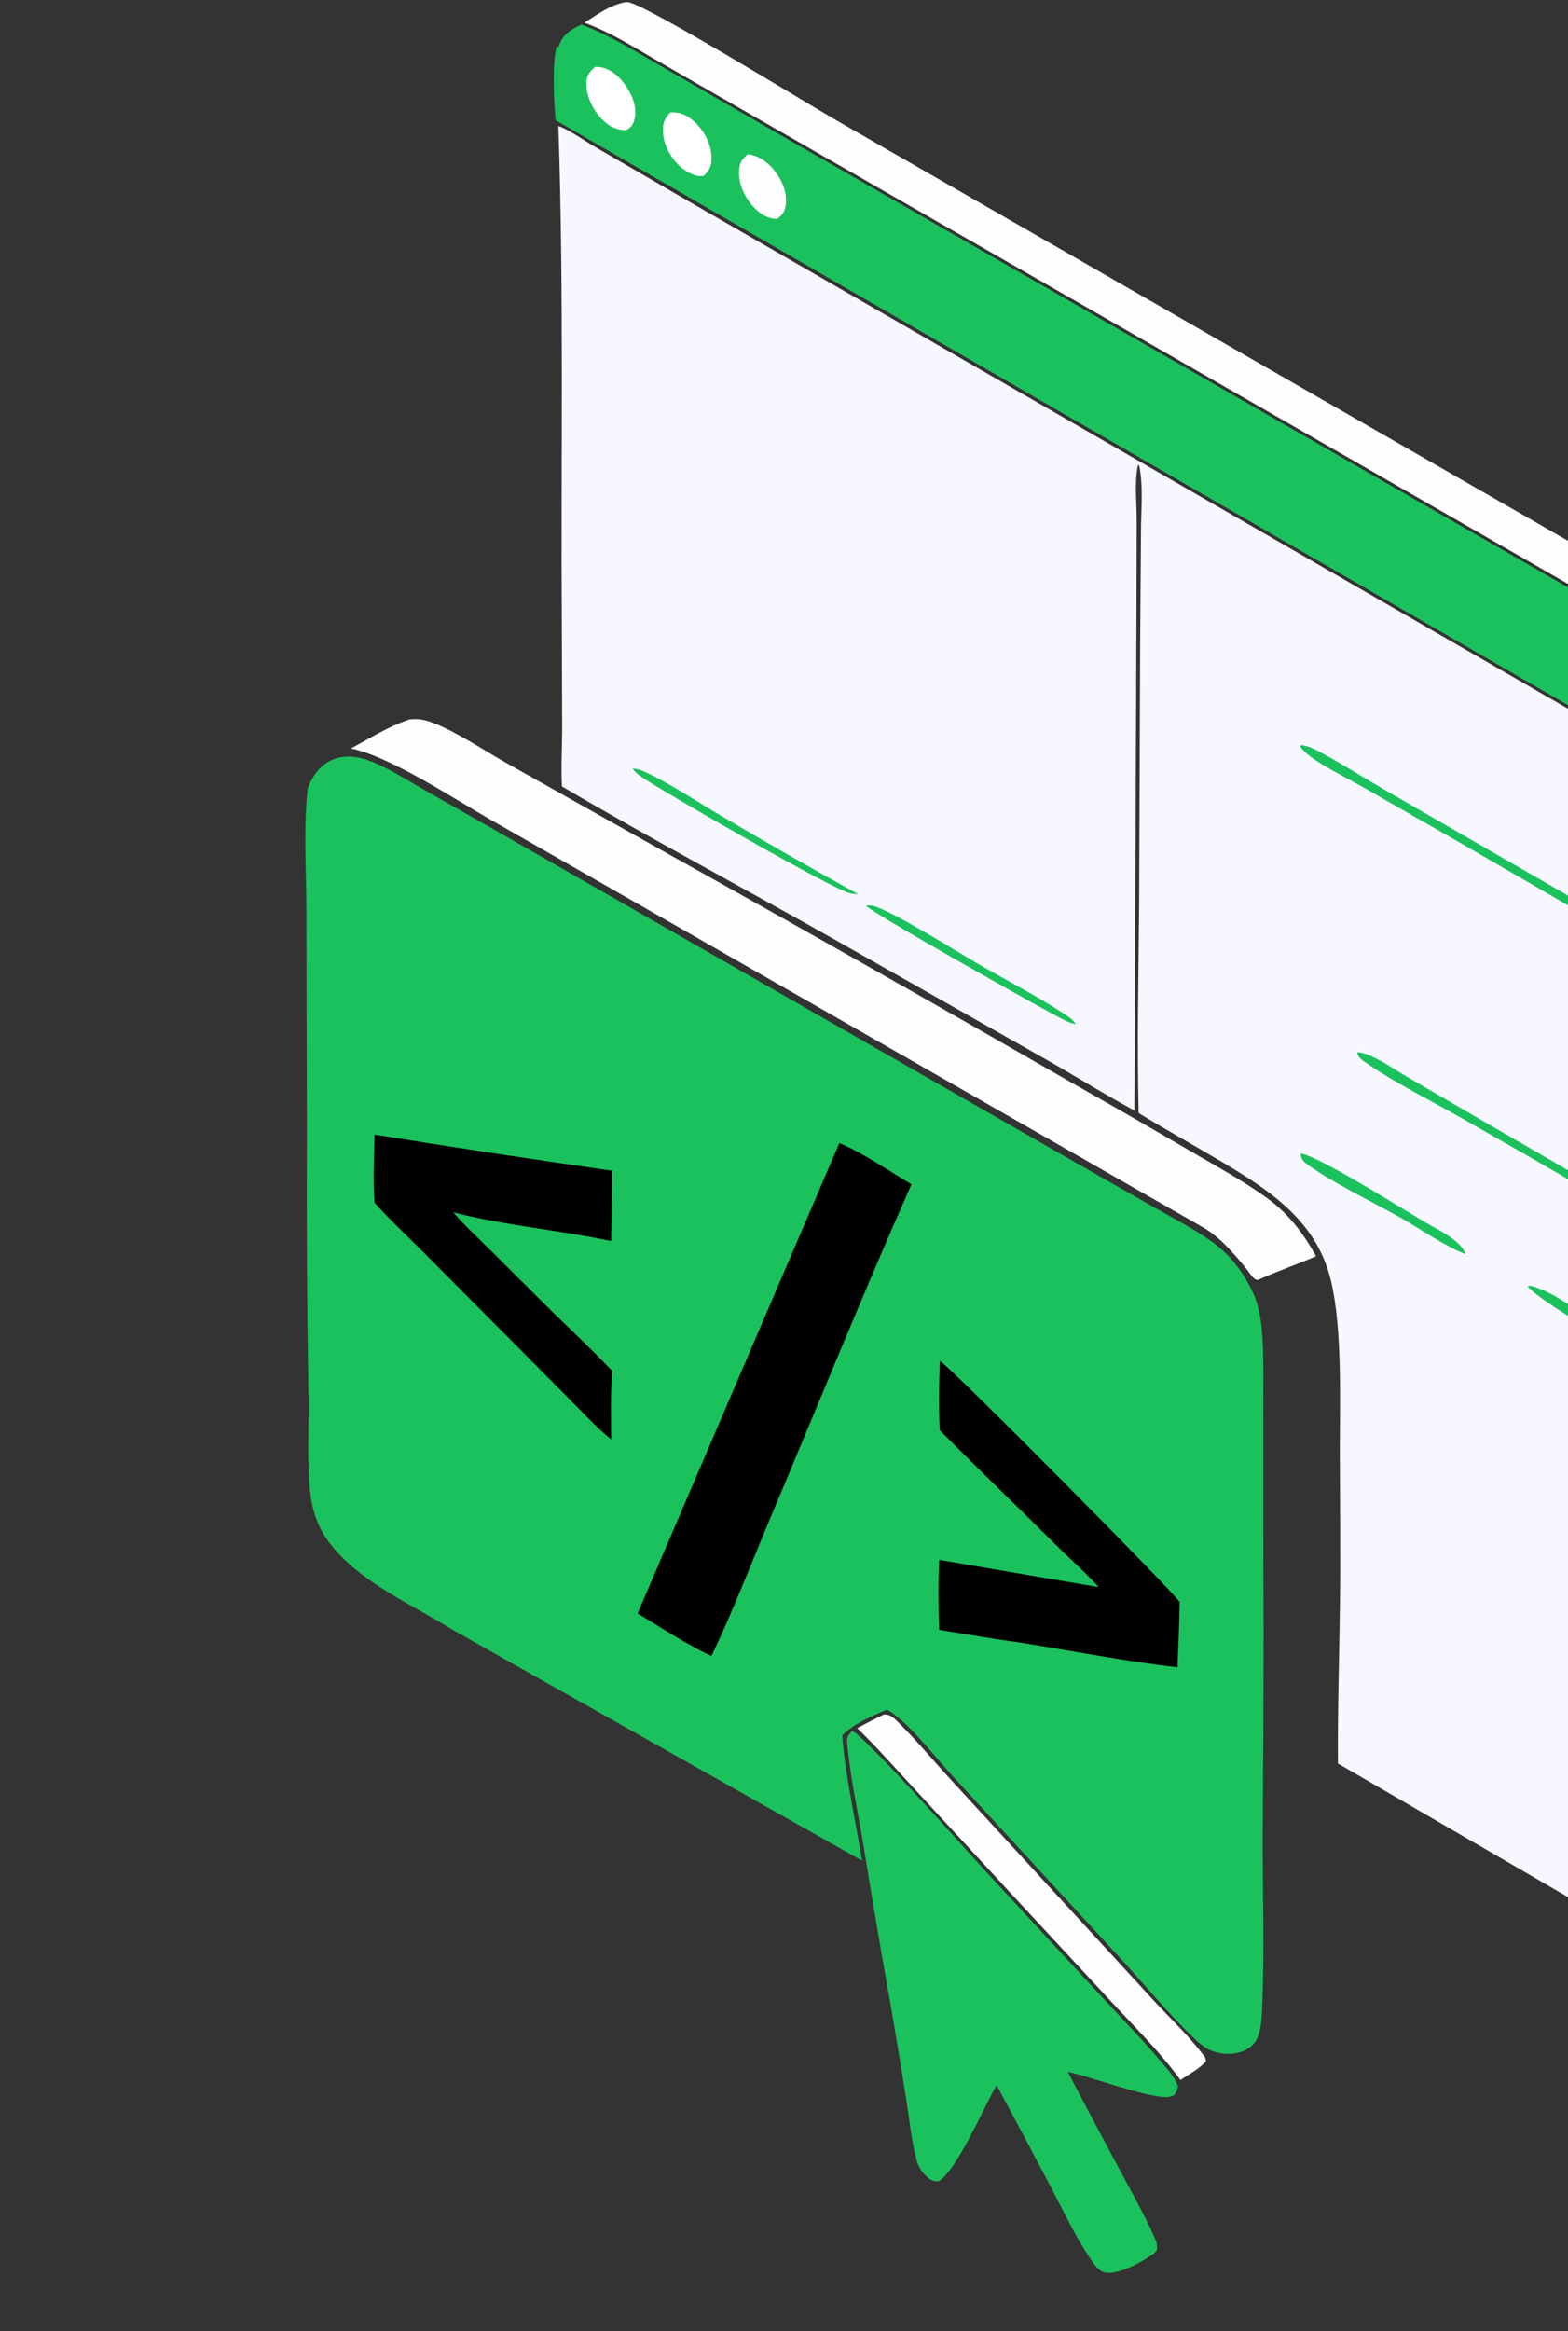<svg width="210" height="312" viewBox="0 0 210 312" fill="none" xmlns="http://www.w3.org/2000/svg">
<rect x="0" y="0" width="210" height="312" fill="#333333" stroke="none"/>
<path d="M41.213 105.52C41.823 103.918 42.747 102.524 44.347 101.763C46.071 100.942 47.936 101.215 49.661 101.881C51.984 102.778 54.189 104.211 56.351 105.447L65.781 110.804L101.035 130.973L142.364 154.626L154.604 161.608C157.186 163.076 159.905 164.461 162.319 166.194C164.839 168.003 166.725 170.505 167.949 173.342C168.723 175.139 168.975 177.235 169.082 179.175C169.258 182.353 169.172 185.578 169.179 188.762L169.185 208.611C169.311 221.007 169.154 233.387 169.117 245.781C169.095 253.462 169.353 261.24 169.03 268.91C168.977 270.16 168.891 271.533 168.419 272.703C168.08 273.544 167.354 274.163 166.528 274.508C165.204 275.061 163.467 274.982 162.157 274.422C161.251 274.034 160.464 273.335 159.764 272.654C156.282 269.268 153.102 265.401 149.801 261.826L127.543 237.653C125.334 235.256 121.466 230.26 118.789 228.815C116.816 229.656 114.279 230.693 112.796 232.28C113.235 237.866 114.558 243.488 115.447 249.026L60.566 218.101C55.164 214.725 48.444 211.89 44.379 206.821C42.814 204.869 41.916 202.649 41.602 200.172C41.05 195.805 41.396 191.186 41.314 186.783C41.112 175.072 41.041 163.359 41.1 151.646L41.028 121.588C41.019 116.309 40.625 110.75 41.213 105.52Z" fill="#1BC15D"/>
<path d="M112.408 153C115.185 154.064 119.405 156.935 122.066 158.502C115.597 173.129 109.564 187.984 103.352 202.725C100.702 209.013 98.226 215.468 95.293 221.628C92.576 220.457 88.087 217.561 85.391 215.941L112.408 153Z" fill="black"/>
<path d="M125.88 182.146C127.245 182.89 156.9 212.77 157.984 214.402C157.957 217.316 157.807 220.234 157.699 223.146C150.619 222.343 143.477 220.919 136.434 219.81C132.872 219.338 129.32 218.702 125.771 218.139C125.674 215.039 125.641 211.869 125.785 208.772L147.147 212.417C145.414 210.475 143.351 208.691 141.502 206.849C136.317 201.684 131.026 196.621 125.869 191.43C125.678 188.349 125.755 185.229 125.88 182.146Z" fill="black"/>
<path d="M50.159 151.853C60.755 153.559 71.365 155.171 81.989 156.69C81.957 159.827 81.909 162.964 81.845 166.1C74.842 164.622 67.643 164.034 60.709 162.256C62.225 164.032 64.005 165.654 65.662 167.3L73.966 175.564C76.656 178.181 79.414 180.755 81.99 183.484C81.746 186.525 81.838 189.603 81.849 192.652C79.797 190.965 77.956 188.957 76.082 187.074L67.138 178.073L56.54 167.422C54.411 165.291 52.166 163.22 50.162 160.973C49.934 157.973 50.106 154.861 50.159 151.853Z" fill="black"/>
<path d="M77.865 3.281C81.68 4.725 85.133 6.898 88.659 8.922L102.991 17.185L150.42 44.41L233.085 91.874L261.278 108.088C264.659 110.041 268.023 112.022 271.369 114.033C272.623 114.776 273.953 115.424 275.172 116.22C276.733 117.238 277.973 118.836 278.729 120.531C280.397 124.268 279.734 130.634 279.686 134.733C276.411 132.646 273.019 130.782 269.658 128.84L255.476 120.605L216.199 97.953L74.417 16.102C74.18 13.812 73.933 8.286 74.563 6.232L74.807 6.279C74.836 6.197 74.863 6.114 74.892 6.032C75.451 4.49 76.478 3.983 77.865 3.281Z" fill="#1BC15D"/>
<path d="M89.79 15.048C89.859 15.044 89.927 15.038 89.996 15.036C91.259 15.016 92.187 15.526 93.094 16.384C94.38 17.603 95.312 19.426 95.29 21.222C95.277 22.301 95.01 22.803 94.231 23.534C94.161 23.545 94.091 23.561 94.019 23.566C92.999 23.644 91.893 22.979 91.154 22.335C89.845 21.197 88.848 19.358 88.786 17.608C88.744 16.452 88.988 15.865 89.79 15.048Z" fill="white"/>
<path d="M79.688 8.957C80.001 8.957 80.297 8.962 80.605 9.029C82.02 9.336 83.237 10.555 83.992 11.739C84.805 13.015 85.344 14.572 84.952 16.083C84.765 16.805 84.419 17.095 83.788 17.443L83.693 17.435C82.306 17.325 81.509 16.888 80.543 15.87C79.334 14.596 78.446 12.754 78.538 10.97C78.588 9.983 79.01 9.605 79.688 8.957Z" fill="white"/>
<path d="M100.144 20.636C101.585 20.838 102.674 21.576 103.598 22.68C104.678 23.973 105.463 25.723 105.234 27.435C105.113 28.337 104.804 28.726 104.106 29.287C102.845 29.274 101.935 28.727 101.063 27.843C99.829 26.591 98.917 24.76 98.98 22.974C99.02 21.831 99.3 21.388 100.144 20.636Z" fill="#FEFEFE"/>
<path d="M74.781 16.869C76.415 17.461 78.198 18.797 79.729 19.68L92.535 27.116L141.798 55.513L231.654 107.34L258.661 122.916C263.38 125.529 268.056 128.218 272.687 130.984C275.025 132.359 277.411 133.664 279.657 135.189C279.494 143.016 279.441 150.845 279.498 158.673L279.474 194.63L279.063 294.241C276.537 292.511 273.759 291.043 271.111 289.499C266.139 286.591 261.152 283.707 256.15 280.849L224.186 262.131L179.188 236.026C179.13 228.877 179.374 221.726 179.457 214.578C179.534 207.87 179.457 201.144 179.441 194.436C179.425 187.598 179.799 177.989 178.277 171.509C176.372 163.397 170.107 159.345 163.408 155.366C159.781 153.211 156.085 151.172 152.491 148.962C152.263 139.41 152.494 129.798 152.567 120.242L152.694 86.696L152.808 71.011C152.82 68.213 153.149 64.94 152.543 62.224L152.391 62.312C151.91 64.553 152.243 67.413 152.237 69.719L152.19 85.846L151.928 148.631C148.094 146.558 144.41 144.257 140.628 142.097L112.409 126.102C100.065 119.108 87.49 112.445 75.26 105.256C75.127 102.721 75.277 100.121 75.29 97.58L75.245 84.404C75.094 61.91 75.544 39.35 74.781 16.869Z" fill="#F6F7FF"/>
<path d="M229.535 132.323C217.863 125.83 206.358 119.013 194.779 112.354L182.615 105.394C180.491 104.19 178.232 103.082 176.19 101.748C175.436 101.256 174.69 100.648 174.141 99.933L174.235 99.728C175.108 99.771 176.125 100.295 176.896 100.709C179.699 102.216 182.415 103.957 185.173 105.552L203.843 116.319L219.568 125.349C222.928 127.278 226.353 129.145 229.604 131.252C230.581 131.832 231.905 132.422 232.401 133.495L232.255 133.693C231.286 133.584 230.347 132.836 229.535 132.323Z" fill="#1BC15D"/>
<path d="M216.52 179.758C214.749 179.202 205.394 173.451 204.609 172.16L204.876 172.062C208.233 172.875 211.316 175.604 214.229 177.399C215.359 178.096 216.575 178.666 217.77 179.243L227.234 184.716C228.582 185.499 230.257 186.266 231.465 187.246C235.331 189.259 254.841 200.396 256.383 202.376C255.98 202.544 255.596 202.293 255.203 202.127C252.855 201.134 231.861 188.933 231.245 188.216C229.607 187.525 227.982 186.375 226.439 185.479C223.145 183.55 219.839 181.643 216.52 179.758Z" fill="#1BC15D"/>
<path d="M181.742 140.829C182.136 140.851 182.515 140.913 182.888 141.047C184.785 141.731 186.69 143.088 188.43 144.109L197.536 149.406L211.281 157.363C214.158 159.014 217.439 160.621 220.056 162.655C220.755 163.199 221.137 163.924 221.509 164.708C213.087 159.509 204.502 154.635 195.905 149.735C191.622 147.294 186.997 145.022 182.937 142.239C182.334 141.826 181.951 141.547 181.742 140.829Z" fill="#1BC15D"/>
<path d="M174.172 154.394C176.253 154.49 188.481 162.184 190.925 163.619C192.451 164.515 195.795 166.077 196.256 167.849C193.375 166.722 190.267 164.491 187.535 162.952C183.863 160.883 178.5 158.319 175.197 155.92C174.52 155.428 174.303 155.232 174.172 154.394Z" fill="#1BC15D"/>
<path d="M84.719 102.845C85.567 102.897 86.363 103.281 87.115 103.656C90.325 105.257 93.395 107.316 96.492 109.131C102.587 112.733 108.733 116.247 114.929 119.673C114.586 119.657 114.255 119.639 113.916 119.573C111.661 119.133 89.101 106.134 85.959 104.01C85.453 103.668 85.056 103.364 84.719 102.845Z" fill="#1BC15D"/>
<path d="M115.953 121.208C116.288 121.195 116.609 121.159 116.939 121.241C119.412 121.862 128.415 127.511 131.122 129.08C135.075 131.37 139.266 133.482 143.044 136.047C143.49 136.35 143.787 136.618 144.092 137.069C143.577 136.96 143.132 136.821 142.657 136.586C139.648 135.096 116.948 122.278 115.953 121.208Z" fill="#1BC15D"/>
<path d="M114.128 231.636C116.346 232.848 129.503 247.75 132.17 250.628L147.67 267.363C150.392 270.313 153.236 273.22 155.815 276.294C156.539 277.159 157.345 278.104 157.755 279.163C157.727 279.726 157.547 279.951 157.239 280.401C156.672 280.678 156.269 280.709 155.653 280.647C152.474 280.331 146.601 278.117 143.019 277.286C145.487 282.127 148.109 286.899 150.658 291.699C152.124 294.459 153.701 297.213 154.896 300.103C154.959 300.406 154.959 300.712 154.974 301.02C154.843 301.293 154.715 301.465 154.47 301.647C153.12 302.651 149.642 304.574 147.932 304.135C147.071 303.915 146.422 302.882 145.949 302.182C144.035 299.346 142.544 296.142 140.949 293.113C138.485 288.416 135.994 283.734 133.474 279.067C131.799 281.961 128.171 290.444 125.736 291.924C125.075 291.986 124.765 291.857 124.253 291.431C123.516 290.819 123.04 290.117 122.783 289.192C122.094 286.717 121.838 283.996 121.444 281.458C120.811 277.397 120.146 273.34 119.449 269.289C118.09 261.741 116.801 254.18 115.583 246.607C114.841 242.25 113.872 237.799 113.466 233.401C113.379 232.465 113.558 232.321 114.128 231.636Z" fill="#1BC15D"/>
<path d="M83.829 0.285C83.909 0.283 83.988 0.27 84.066 0.279C86.423 0.534 107.915 13.747 111.949 16.067L224.287 80.584L257.208 99.505L268.934 106.244C272.591 108.304 276.308 110.251 279.856 112.503C281.334 113.441 282.537 114.636 283.606 116.011C281.829 116.961 280.141 118.109 278.439 119.187C277.558 117.784 276.436 116.585 275.027 115.71C268.638 111.74 262.055 108.084 255.532 104.341L228.641 88.856L141.198 38.646L98.815 14.337L87.599 7.881C84.539 6.115 81.606 4.248 78.266 3.044C80.04 1.927 81.719 0.638 83.829 0.285Z" fill="#FEFEFE"/>
<path d="M54.867 96.281C55.686 96.207 56.434 96.248 57.227 96.485C60.342 97.417 64.829 100.442 67.79 102.1L89.624 114.364C107.656 124.425 125.621 134.604 143.517 144.903C148.947 147.975 154.353 151.087 159.737 154.239C163.017 156.151 166.427 158.008 169.514 160.215C172.485 162.337 174.502 164.954 176.256 168.136C173.673 169.241 171.017 170.154 168.451 171.307C168.309 171.257 168.141 171.252 168.023 171.157C167.575 170.794 167.099 170.01 166.717 169.552C165.062 167.564 163.291 165.481 161.004 164.203L85.852 121.215L65.745 109.732C60.943 106.99 52.171 101.185 46.992 100.179C49.519 98.817 52.136 97.164 54.867 96.281Z" fill="#FEFEFE"/>
<path d="M118.375 229.464C118.468 229.465 118.561 229.461 118.654 229.469C119.391 229.537 119.883 230.088 120.383 230.583C122.809 232.986 125.048 235.696 127.367 238.213L143.355 255.598L154.598 267.838C156.675 270.079 159.034 272.297 160.899 274.704C161.219 275.117 161.548 275.393 161.482 275.922C160.581 276.921 159.211 277.61 158.103 278.389C155.366 274.655 152.015 271.319 148.865 267.934L136.261 254.353L122.153 239.073C119.734 236.461 117.366 233.76 114.805 231.286C115.983 230.656 117.173 230.048 118.375 229.464Z" fill="#FEFEFE"/>
</svg>

